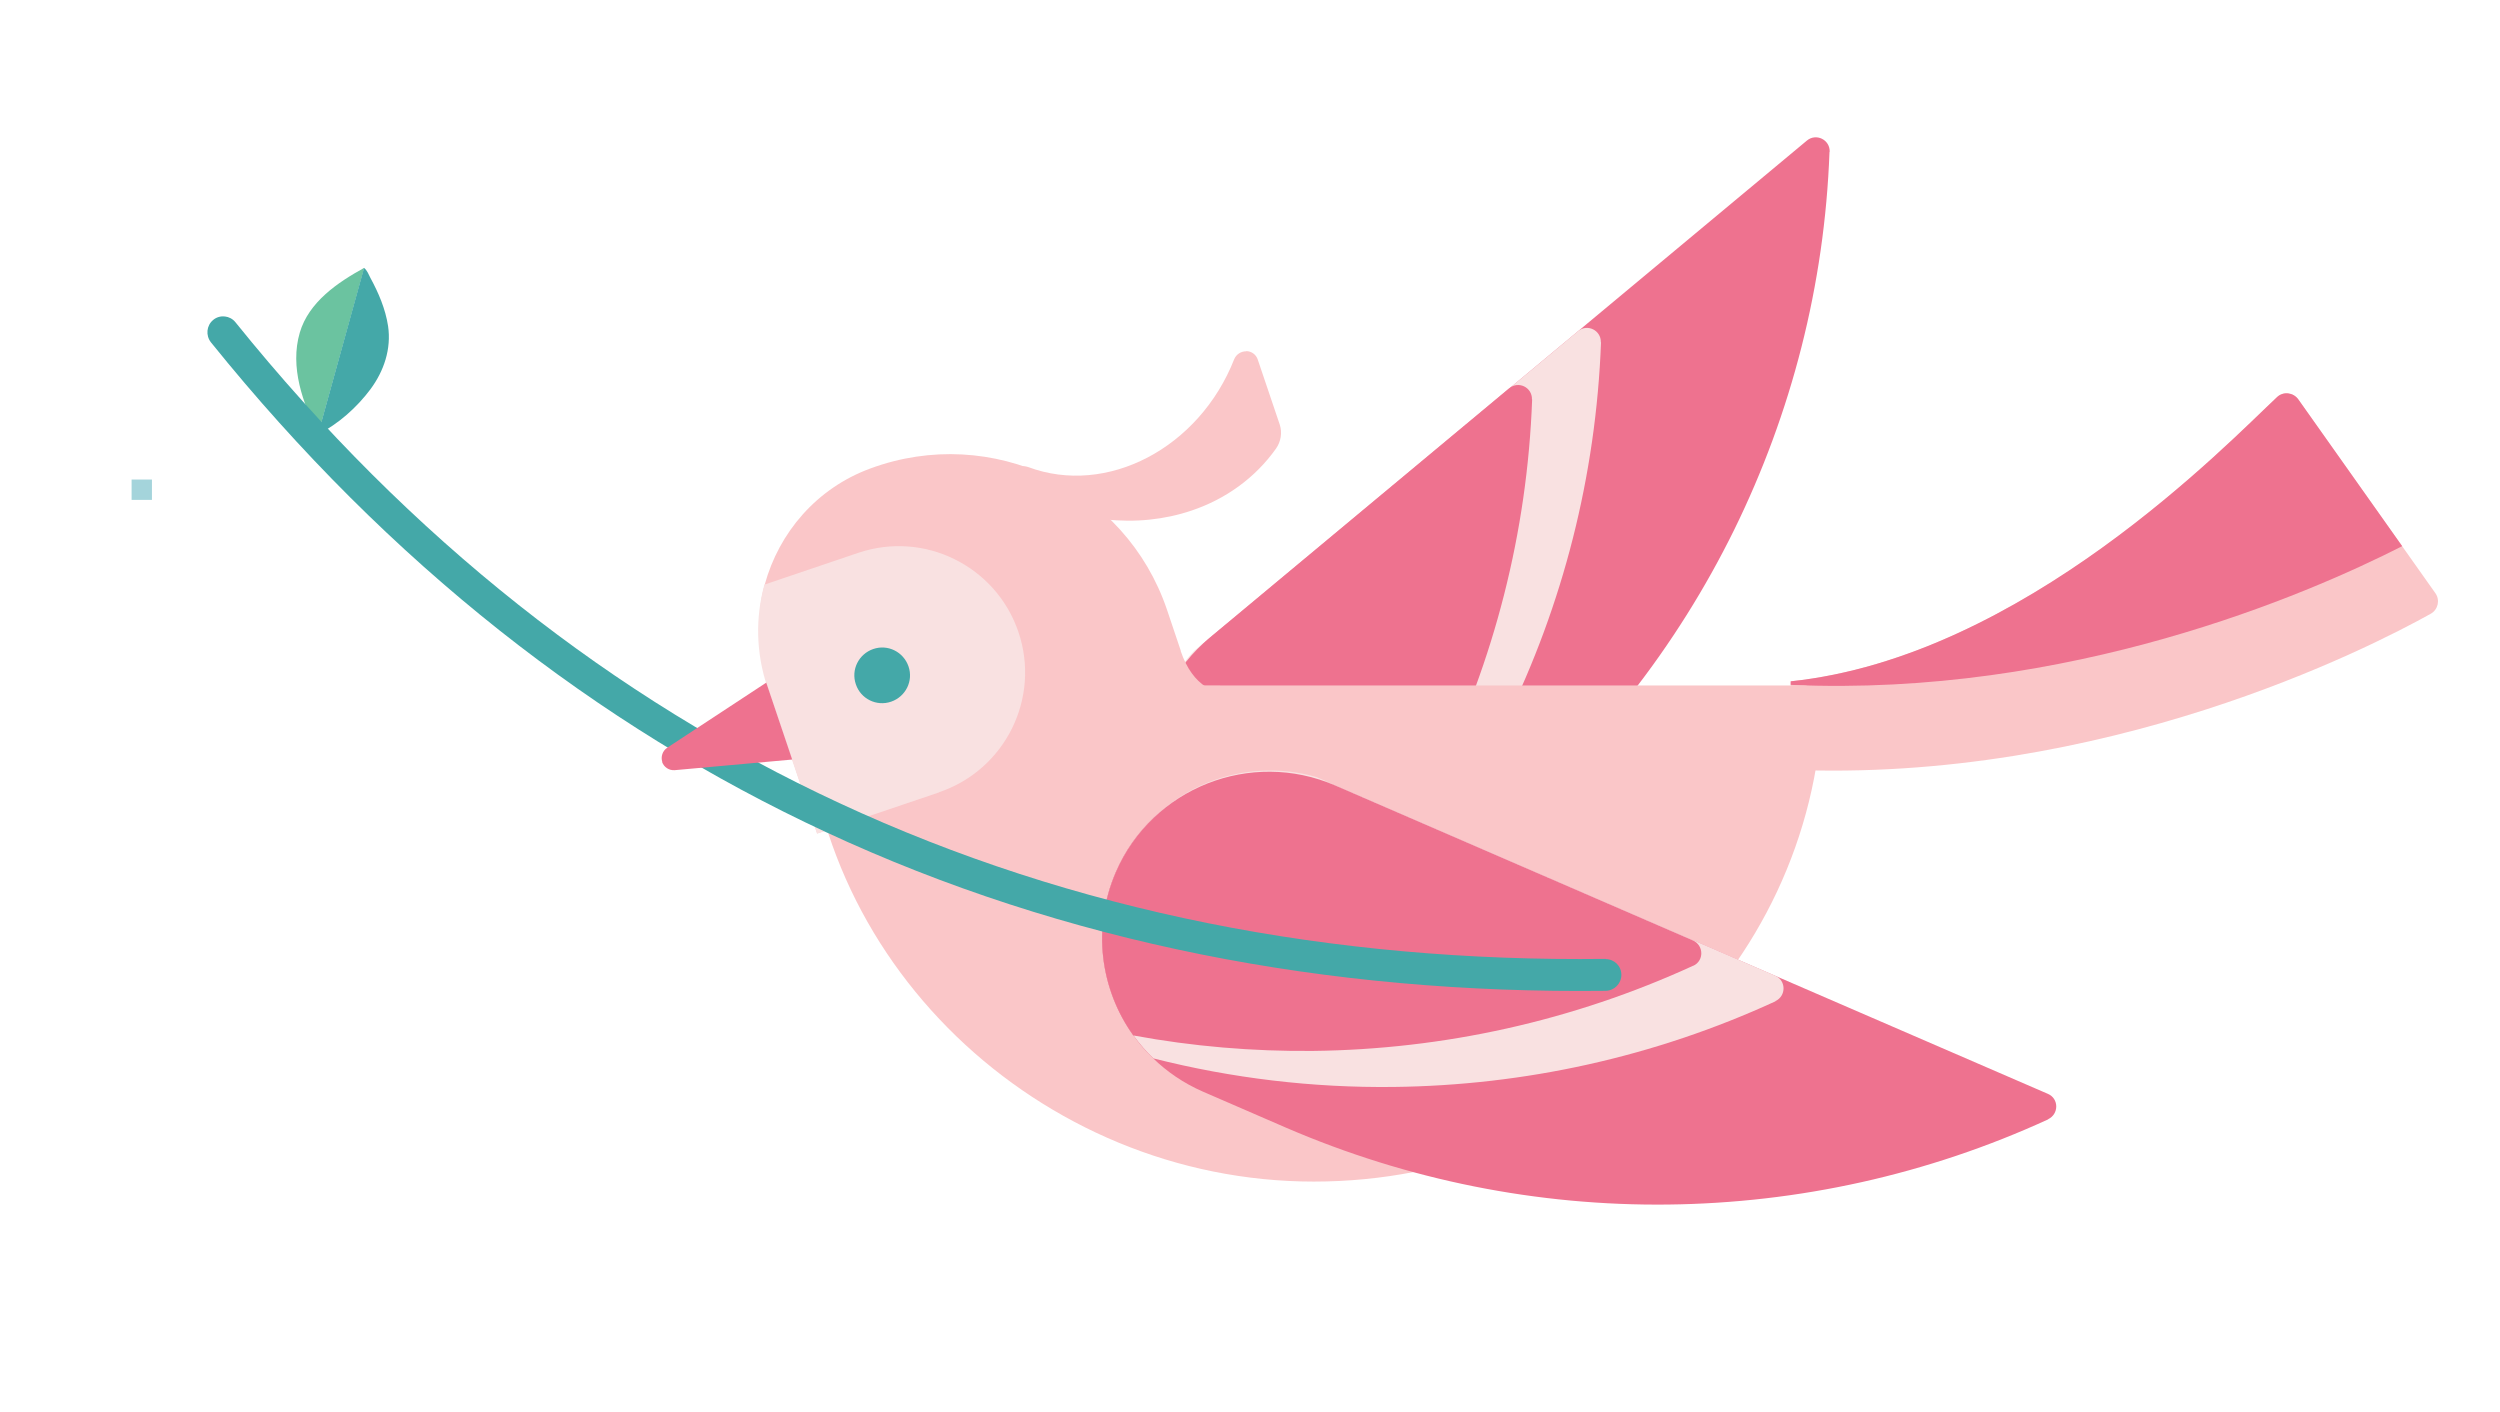 <svg xmlns="http://www.w3.org/2000/svg" id="Layer_1" viewBox="0 0 133.93 75.64"><defs><style>      .st0 {        fill: #a4d4db;      }      .st1 {        fill: #f9e1e1;      }      .st2 {        fill: #44a8a8;      }      .st3 {        fill: #6bc3a0;      }      .st4 {        fill: #fac6c8;      }      .st5 {        fill: #ee728f;      }    </style></defs><path class="st5" d="M98.01,8.14c-.26,7.12-2.04,14-5.11,20.25-3.07,6.24-7.44,11.86-12.91,16.41l-3.72,3.1c-.86.72-1.81,1.24-2.81,1.58-.51.18-1.03.31-1.56.39-2.99.46-6.15-.62-8.23-3.12-1.58-1.9-2.24-4.25-2.03-6.53.18-1.92.97-3.79,2.36-5.28.25-.28.53-.54.83-.78l31.97-26.63c.49-.41,1.24-.05,1.22.6Z"></path><path class="st1" d="M85.77,18.34c-.27,7.15-2.04,14.06-5.13,20.34-1.9,3.87-4.3,7.5-7.17,10.79-.51.18-1.03.31-1.57.39-3.01.47-6.17-.62-8.26-3.13-1.59-1.91-2.25-4.27-2.04-6.56.18-1.93.97-3.81,2.37-5.3l20.57-17.13c.49-.41,1.24-.05,1.22.6Z"></path><path class="st5" d="M82.08,21.4c-.26,7.12-2.04,14-5.11,20.25-1.42,2.89-3.12,5.64-5.08,8.22-2.99.46-6.15-.62-8.23-3.12-1.58-1.9-2.24-4.25-2.03-6.53.21-2.28,1.28-4.48,3.18-6.06l16.04-13.36c.5-.41,1.24-.05,1.22.6Z"></path><path class="st4" d="M95.73,41.22l-.79-.03.09-1.97.79.03.12-2.75c12.46-1.31,23.39-12.74,26.05-15.23.33-.31.86-.25,1.13.12l7.35,10.39c.26.37.14.88-.25,1.1-3.3,1.84-17.46,9.1-34.48,8.35Z"></path><path class="st5" d="M95.93,36.69l-.79-.03h0l.79.03v-.19c12.47-1.31,23.4-12.74,26.06-15.23.33-.31.86-.25,1.13.12l5.57,7.87c-5.15,2.62-17.85,8.09-32.75,7.43Z"></path><path class="st4" d="M66.96,36.72h29.63c.59,0,1.07.48,1.05,1.07-.58,14.18-12.56,25.51-27.26,25.51s-27.27-11.9-27.27-26.58"></path><g><path class="st5" d="M109.74,59.96c-6.47,2.97-13.41,4.49-20.38,4.57-6.96.08-13.94-1.3-20.47-4.12l-4.45-1.93c-1.03-.45-1.92-1.06-2.68-1.8-.39-.37-.74-.78-1.05-1.22-1.76-2.46-2.22-5.76-.93-8.75.98-2.27,2.79-3.91,4.91-4.75,1.8-.71,3.82-.85,5.77-.27.36.1.72.23,1.07.38l38.18,16.53c.59.25.6,1.08.01,1.36Z"></path><path class="st1" d="M95.12,53.64c-6.5,2.99-13.47,4.51-20.47,4.59-4.32.05-8.64-.46-12.86-1.53-.39-.37-.74-.78-1.06-1.22-1.77-2.47-2.23-5.79-.93-8.79.99-2.28,2.8-3.93,4.93-4.78,1.8-.71,3.84-.85,5.8-.28l24.57,10.64c.59.25.6,1.09.01,1.36Z"></path><path class="st5" d="M90.72,51.73c-6.47,2.97-13.41,4.49-20.38,4.57-3.23.03-6.45-.24-9.63-.83-1.76-2.46-2.22-5.76-.93-8.75.98-2.27,2.79-3.91,4.91-4.75,2.13-.84,4.58-.87,6.84.11l19.16,8.3c.59.26.61,1.09.02,1.36Z"></path></g><g><path class="st4" d="M63.26,34.87l-.74-2.2c-2.21-6.54-9.39-9.98-15.9-7.57-2.88,1.06-4.89,3.44-5.65,6.21-.48,1.75-.46,3.65,1.22,8.62l1.59,4.72,16.07-5.44,4.37-1.48,2.16-.73c-1.19.4-2.49-.23-3.13-2.13Z"></path><path class="st1" d="M50.31,42.44c3.54-1.2,5.45-5.04,4.25-8.58-.6-1.77-1.86-3.13-3.42-3.9-1.55-.77-3.4-.94-5.17-.34l-5.02,1.7c-.48,1.75-.46,3.65.16,5.49l2.66,7.85,6.54-2.21Z"></path><path class="st2" d="M45.85,36.66c.26.78,1.11,1.2,1.89.93s1.2-1.11.93-1.89-1.11-1.2-1.89-.93-1.2,1.11-.93,1.89Z"></path><path class="st4" d="M66.76,18.82c-.28,0-.53.16-.64.42-1.87,4.76-6.82,7.36-11.04,5.78-.32-.12-.68.03-.83.33-.15.31-.04.68.26.86,2.98,1.8,6.44,2.12,9.33,1.14,1.81-.61,3.4-1.74,4.52-3.32.26-.37.34-.85.2-1.28l-1.18-3.49c-.09-.27-.34-.45-.62-.45Z"></path><g><path class="st3" d="M19.51,14.36l-2.46,8.88c-.83-1.63-1.53-3.58-.99-5.42.48-1.64,2.03-2.69,3.45-3.47Z"></path><path class="st2" d="M19.51,14.36c.15.11.25.36.33.52.44.81.81,1.67.95,2.59.18,1.22-.22,2.41-.95,3.39-.7.94-1.73,1.88-2.8,2.39l2.46-8.89Z"></path><path class="st2" d="M86.01,51.38c.47,0,.85.37.85.84,0,.47-.37.85-.84.86-14.93.18-28.99-2.56-41.77-8.5-12.28-5.71-23.38-14.37-32.95-26.24-.29-.37-.24-.9.12-1.2.36-.3.9-.24,1.19.12,9.39,11.65,20.3,20.16,32.35,25.76,12.56,5.84,26.38,8.53,41.05,8.35"></path></g><path class="st5" d="M35.48,40.82c-.09-.28.01-.59.26-.76l5.31-3.49,1.39,4.12-6.3.57c-.3.02-.57-.16-.67-.44Z"></path></g><rect class="st0" x="7.05" y="25.69" width="1.09" height="1.09"></rect></svg>